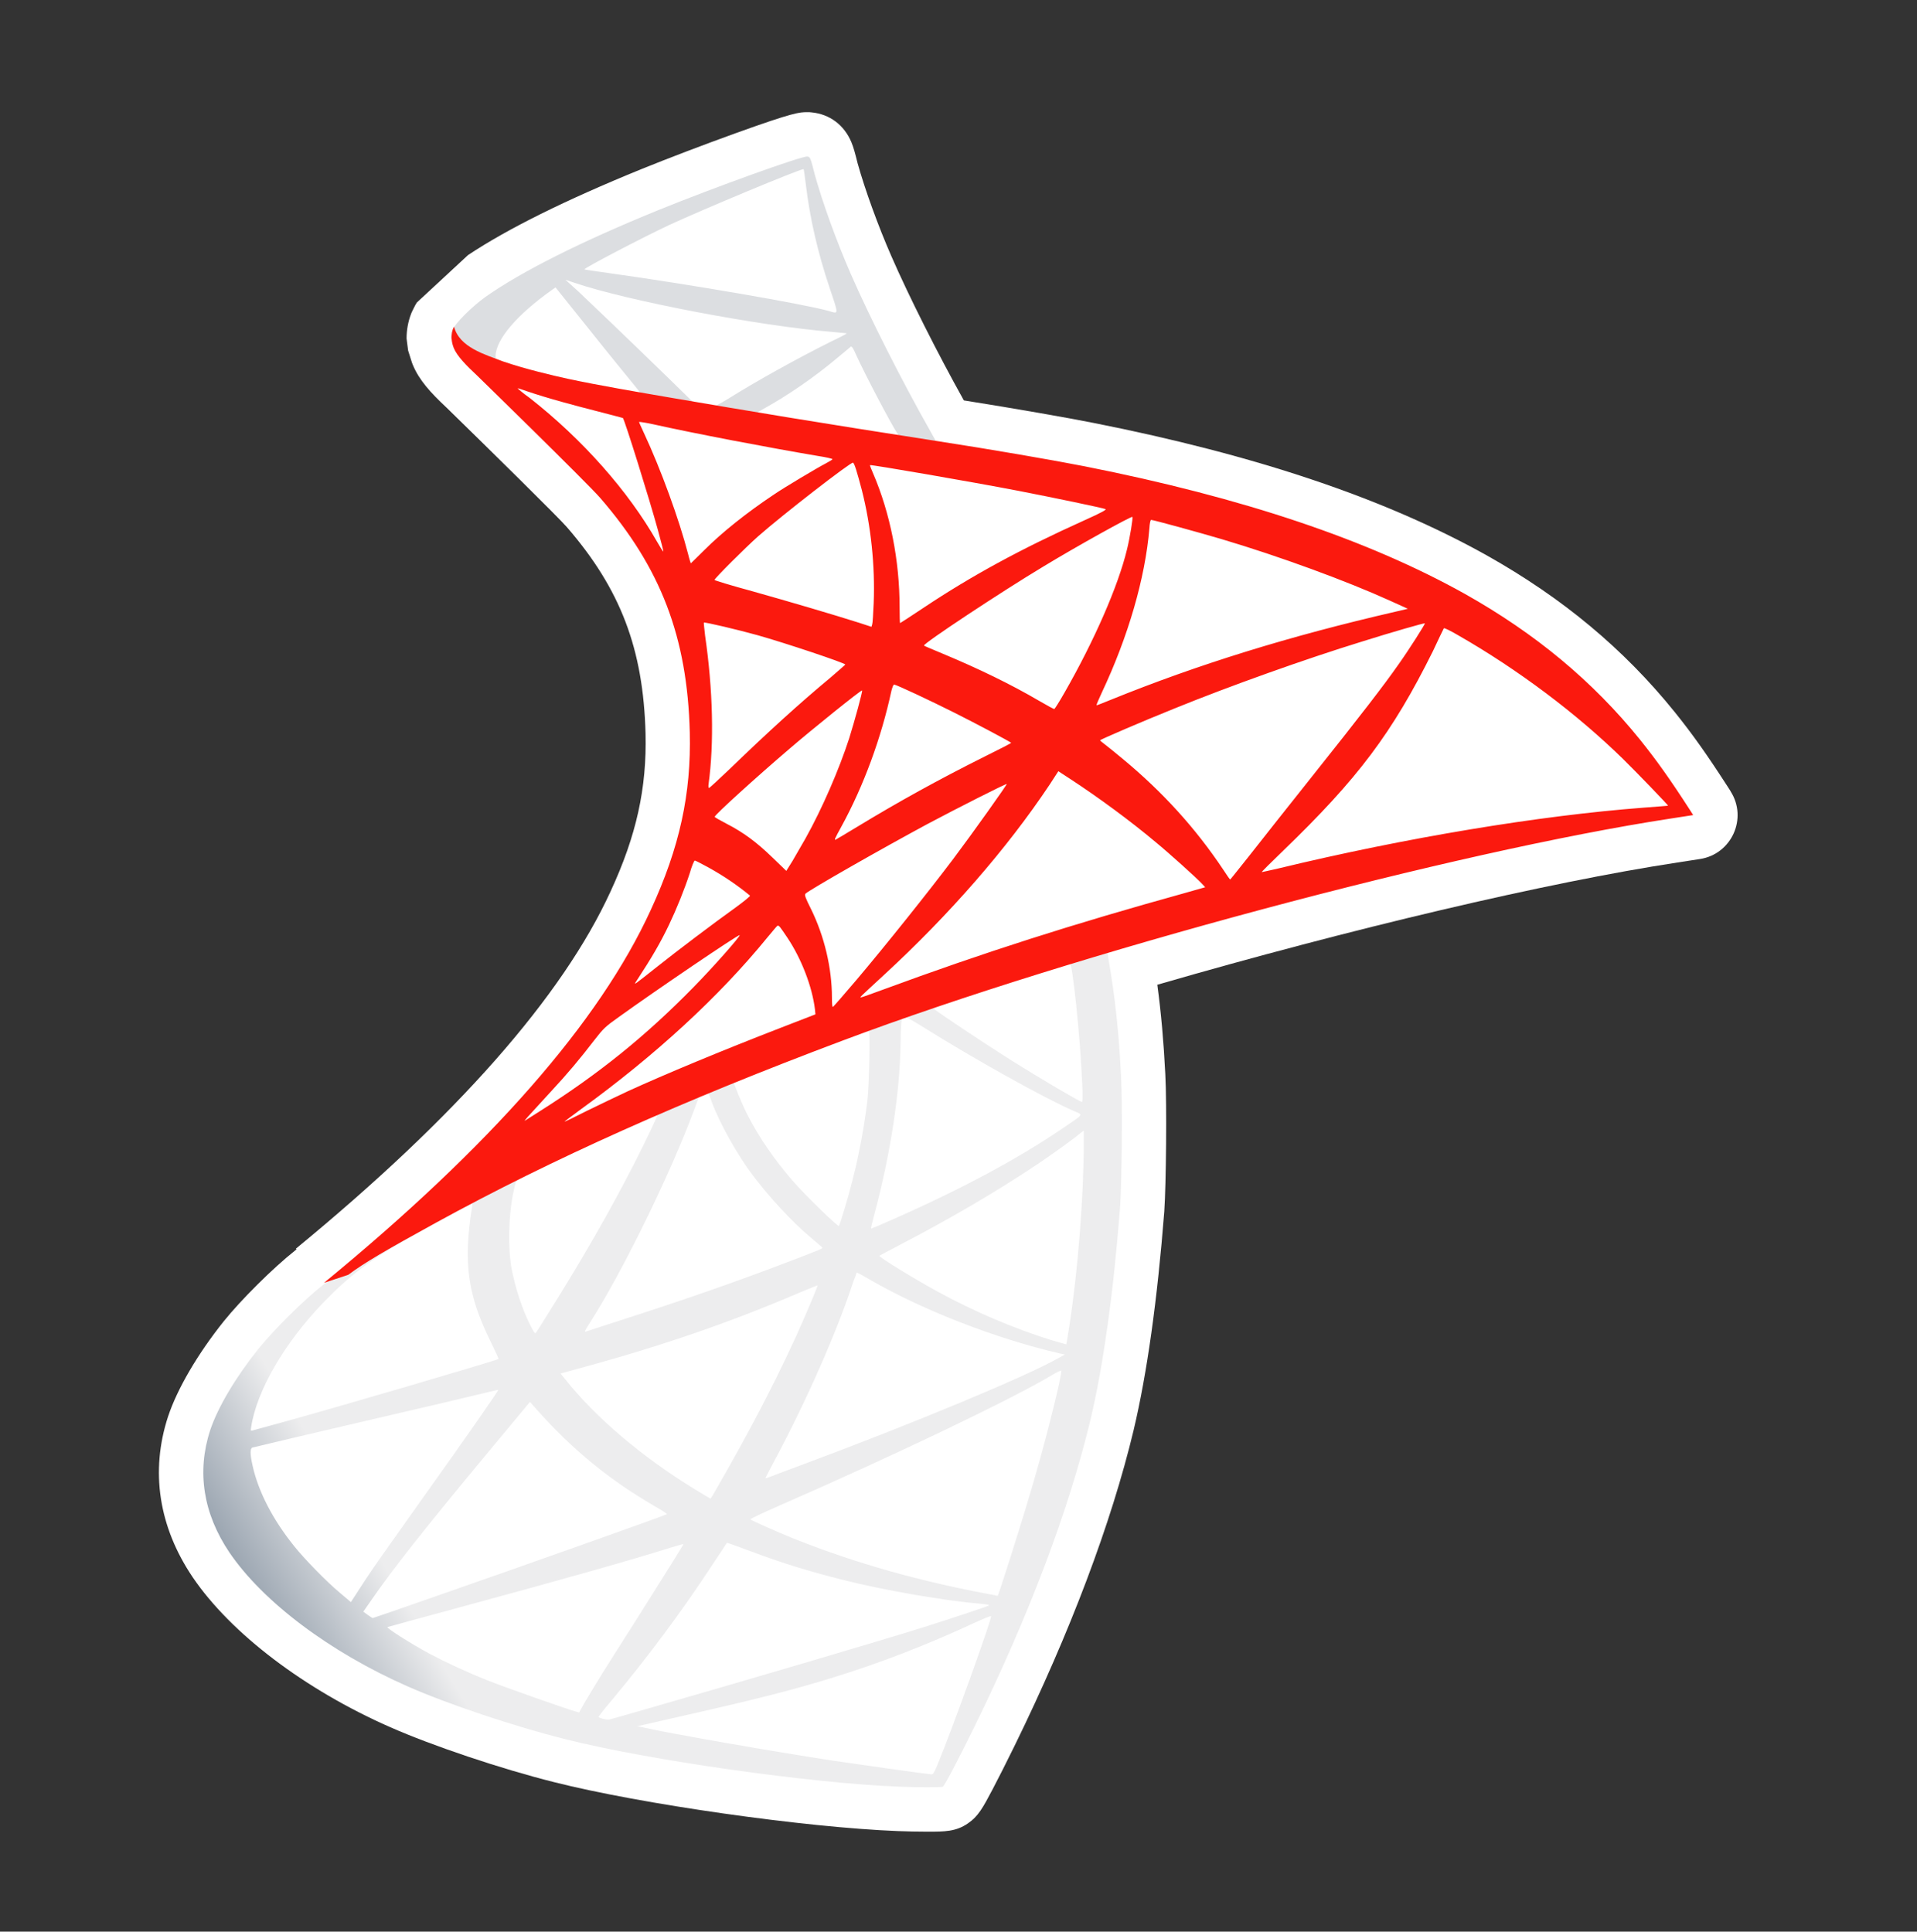 <svg width="128" height="129" viewBox="0 0 128 129" fill="none" xmlns="http://www.w3.org/2000/svg">
<rect x="0" y="0" width="128" height="129" fill="#333333" stroke="none"/>
<path d="M115.554 52.841L115.322 52.478C113.969 50.38 112.99 49.002 111.82 47.55C108.433 43.349 104.324 39.925 99.262 37.084C92.457 33.284 83.865 30.391 72.988 28.238C71.32 27.905 67.746 27.278 64.357 26.74C62.597 23.585 60.692 19.801 59.519 17.112C58.636 15.093 57.752 12.659 57.263 10.901C57.093 10.215 56.994 9.847 56.849 9.499C56.367 8.346 55.398 7.621 54.188 7.505L54.047 7.492H53.892C53.383 7.492 53.013 7.492 49.118 8.897C46.954 9.677 44.592 10.578 42.803 11.304C37.75 13.363 33.868 15.291 31.247 17.038L27.835 20.201C27.774 20.294 27.692 20.433 27.611 20.608C27.579 20.67 27.547 20.734 27.517 20.8L27.478 20.884L27.445 20.971C27.251 21.474 27.147 22.04 27.147 22.603L27.25 23.407L27.505 24.212C27.52 24.257 27.537 24.299 27.554 24.343L27.559 24.353L27.564 24.363C27.976 25.375 28.761 26.239 29.815 27.221C32.824 30.157 37.291 34.556 37.846 35.197C41.433 39.337 42.956 43.337 43.104 48.992C43.192 52.646 42.494 55.798 40.771 59.526C37.555 66.549 30.486 74.574 19.76 83.387L19.797 83.434C19.75 83.474 19.715 83.503 19.693 83.521C18.227 84.683 16.092 86.804 14.927 88.255C13.189 90.435 11.842 92.739 11.227 94.583V94.59L11.222 94.597C10.025 98.256 10.595 101.969 12.869 105.336C15.423 109.096 20.35 112.833 26.046 115.341C28.862 116.585 33.47 118.133 37.002 119.017C42.788 120.483 53.731 122.043 59.956 122.285C60.553 122.31 61.299 122.325 61.941 122.325C63.071 122.325 63.831 122.325 64.633 121.767C65.305 121.31 65.618 120.75 66.287 119.476C66.687 118.716 67.203 117.691 67.743 116.59C71.458 109.007 74.205 101.719 75.691 95.518C76.592 91.716 77.28 86.794 77.742 80.882V80.872V80.862C77.86 79.193 77.917 73.735 77.808 71.728C77.7 69.566 77.527 67.625 77.275 65.764C90.184 62.022 103.3 58.931 112.005 57.6L113.51 57.368C115.625 57.041 116.704 54.648 115.552 52.846L115.554 52.841Z" fill="white"/>
<path d="M76.387 61.294L54.581 68.415L35.61 76.789L30.304 78.191C28.951 79.477 27.534 80.781 26.002 82.099C24.321 83.55 22.753 84.869 21.552 85.824C20.216 86.878 18.239 88.858 17.232 90.11C15.732 91.988 14.544 93.983 14.034 95.516C13.128 98.286 13.572 101.088 15.319 103.677C17.561 106.975 22.028 110.338 27.236 112.628C29.889 113.799 34.356 115.299 37.718 116.139C43.306 117.556 54.117 119.089 60.067 119.321C61.269 119.37 62.886 119.37 62.953 119.321C63.083 119.237 64.006 117.474 65.08 115.282C68.738 107.815 71.376 100.809 72.81 94.825C73.667 91.198 74.343 86.367 74.787 80.647C74.903 79.048 74.953 73.691 74.854 71.876C74.706 68.909 74.442 66.502 74.03 64.145C73.963 63.799 73.946 63.486 73.98 63.468C74.047 63.419 74.244 63.352 76.93 62.577L76.387 61.291V61.294ZM71.409 64.211C71.606 64.211 72.134 69.272 72.265 72.471C72.297 73.148 72.282 73.592 72.248 73.592C72.117 73.592 69.461 72.027 67.568 70.84C65.919 69.8 62.787 67.724 62.294 67.329C62.128 67.213 62.145 67.198 63.495 66.737C65.786 65.962 71.226 64.214 71.406 64.214L71.409 64.211ZM60.299 67.872C60.447 67.872 60.827 68.087 61.733 68.647C65.129 70.773 69.743 73.345 71.722 74.204C72.332 74.469 72.398 74.37 70.996 75.325C67.998 77.369 64.256 79.381 59.672 81.408C58.865 81.771 58.189 82.05 58.172 82.05C58.14 82.05 58.238 81.637 58.369 81.144C59.472 77.038 60.099 72.884 60.134 69.553C60.145 68.454 60.2 67.888 60.299 67.855C60.267 67.872 60.282 67.872 60.299 67.872ZM58.009 68.746C58.108 68.845 58.041 72.538 57.91 73.543C57.614 75.95 57.152 78.191 56.395 80.714C56.214 81.324 56.049 81.835 56.014 81.867C55.948 81.948 53.69 79.742 52.949 78.882C51.663 77.399 50.659 75.915 49.916 74.464C49.536 73.721 48.943 72.271 48.993 72.222C49.257 72.042 57.942 68.677 58.009 68.744V68.746ZM47.23 72.982C47.248 72.982 47.262 72.982 47.28 73C47.312 73.032 47.428 73.296 47.526 73.592C48.055 75.026 49.239 77.137 50.261 78.487C51.382 79.971 52.848 81.553 54.07 82.593C54.465 82.924 54.827 83.235 54.877 83.284C54.975 83.383 55.008 83.365 52.322 84.387C49.207 85.575 45.811 86.762 41.921 88.014C40.993 88.312 40.063 88.616 39.137 88.92C38.989 88.969 39.038 88.888 39.465 88.211C41.393 85.195 44.328 79.277 45.977 75.088C46.258 74.362 46.537 73.637 46.586 73.474C46.653 73.242 46.734 73.16 46.949 73.044C47.065 73.012 47.181 72.978 47.23 72.978V72.982ZM43.935 74.35C43.985 74.382 43.143 76.147 42.319 77.762C40.719 80.877 38.972 83.943 36.632 87.668C36.237 88.31 35.857 88.905 35.808 88.972C35.726 89.088 35.692 89.053 35.428 88.542C34.867 87.439 34.406 86.019 34.159 84.718C33.912 83.432 33.962 81.191 34.24 79.806C34.455 78.784 34.438 78.801 34.931 78.552C37.042 77.48 43.864 74.281 43.93 74.347L43.935 74.35ZM72.366 75.505V76.197C72.366 79.872 71.971 84.918 71.394 88.594C71.295 89.236 71.211 89.764 71.196 89.781C71.196 89.781 70.717 89.65 70.157 89.485C67.684 88.71 64.999 87.572 62.575 86.239C60.975 85.365 58.653 83.931 58.717 83.864C58.734 83.847 59.425 83.484 60.233 83.057C63.463 81.376 66.561 79.561 69.249 77.764C70.253 77.088 71.771 76.001 72.1 75.703L72.364 75.505H72.366ZM31.491 80.386C31.558 80.386 31.54 80.517 31.442 81.112C31.375 81.541 31.293 82.331 31.261 82.874C31.128 85.281 31.525 87.061 32.713 89.502C33.043 90.179 33.305 90.739 33.29 90.754C33.174 90.853 22.265 94.052 18.834 94.99C17.812 95.269 16.921 95.518 16.857 95.533C16.741 95.565 16.726 95.55 16.776 95.269C17.156 92.845 19.002 89.68 21.571 87.009C23.287 85.229 24.654 84.19 26.994 82.854C28.675 81.899 31.264 80.465 31.461 80.398C31.461 80.381 31.479 80.381 31.493 80.381L31.491 80.386ZM57.204 84.985C57.221 84.968 57.616 85.182 58.095 85.464C61.622 87.508 66.534 89.404 70.72 90.376L71.1 90.458L70.572 90.754C68.38 91.974 61.178 94.975 53.81 97.728C52.739 98.123 51.685 98.52 51.485 98.602C51.288 98.683 51.105 98.733 51.105 98.718C51.105 98.703 51.401 98.125 51.782 97.414C53.843 93.556 55.918 88.858 56.975 85.595C57.108 85.281 57.189 85.002 57.207 84.985H57.204ZM54.583 85.841C54.6 85.859 54.467 86.204 54.302 86.599C52.868 90.078 50.989 93.869 48.583 98.123C47.973 99.212 47.462 100.085 47.445 100.085C47.428 100.085 46.934 99.789 46.342 99.426C42.847 97.284 39.749 94.644 37.723 92.09L37.427 91.727L38.927 91.314C44.301 89.848 48.867 88.266 53.398 86.32C54.04 86.056 54.568 85.841 54.586 85.841H54.583ZM70.868 91.529C70.885 91.909 70.044 95.304 69.353 97.76C68.775 99.821 68.281 101.436 67.376 104.287C66.981 105.541 66.635 106.578 66.618 106.578C66.6 106.578 66.502 106.561 66.403 106.528C61.509 105.637 57.123 104.401 53.003 102.754C51.848 102.292 50.202 101.549 50.103 101.468C50.071 101.436 51.058 100.974 52.312 100.428C59.811 97.148 67.59 93.423 70.261 91.823C70.574 91.625 70.821 91.527 70.87 91.527L70.868 91.529ZM33.273 92.815C33.305 92.847 31.212 95.864 28.28 99.969C27.258 101.404 26.071 103.085 25.627 103.712C25.182 104.339 24.506 105.326 24.126 105.921L23.432 106.993L22.689 106.366C21.816 105.64 20.3 104.089 19.624 103.233C18.207 101.47 17.25 99.606 16.872 97.908C16.692 97.116 16.692 96.721 16.855 96.671C17.101 96.605 21.502 95.568 25.624 94.61C27.915 94.082 30.568 93.457 31.525 93.225C32.481 92.993 33.256 92.813 33.273 92.813V92.815ZM35.383 93.623L35.911 94.215C38.286 96.869 40.707 98.831 43.642 100.545C44.17 100.841 44.565 101.105 44.533 101.122C44.417 101.204 34.346 104.781 29.682 106.398C27.061 107.321 24.901 108.061 24.886 108.061C24.871 108.061 24.721 107.963 24.555 107.847L24.259 107.632L24.738 106.941C26.288 104.699 28.233 102.243 32.468 97.133L35.386 93.623H35.383ZM48.536 103.035C48.553 103.018 49.276 103.282 50.167 103.613C52.31 104.42 54.008 104.931 56.284 105.509C59.085 106.217 63.14 106.911 65.529 107.109C65.892 107.141 66.09 107.175 66.023 107.225C65.907 107.291 63.486 108.098 61.704 108.659C58.868 109.55 50.214 112.105 43.16 114.132C41.857 114.512 40.737 114.823 40.672 114.84C40.507 114.872 39.964 114.724 39.964 114.66C39.964 114.628 40.359 114.117 40.838 113.557C43.212 110.72 45.569 107.555 47.529 104.556C48.072 103.732 48.533 103.055 48.533 103.04L48.536 103.035ZM45.636 103.117C45.653 103.134 44.483 105.013 42.44 108.244C41.566 109.612 40.593 111.162 40.248 111.705C39.917 112.233 39.423 113.058 39.145 113.52L38.666 114.361L38.419 114.295C37.827 114.129 33.655 112.663 32.552 112.219C31.185 111.676 29.766 111.016 28.712 110.456C27.394 109.748 25.745 108.691 25.876 108.659C25.908 108.642 28.166 108.032 30.886 107.291C38.105 105.329 42.111 104.193 44.733 103.369C45.211 103.221 45.624 103.104 45.638 103.122L45.636 103.117ZM66.156 107.931H66.174C66.24 108.096 63.57 115.514 62.597 117.854C62.382 118.383 62.301 118.514 62.185 118.496C61.904 118.479 58.031 117.936 55.674 117.59C51.569 116.963 44.681 115.761 42.95 115.364L42.556 115.282L45.011 114.722C50.286 113.534 52.823 112.893 55.395 112.1C58.643 111.11 61.857 109.873 65.102 108.358C65.613 108.126 66.043 107.945 66.156 107.928V107.931Z" fill="url(#paint0_linear_562_473)"/>
<path d="M53.905 10.455C53.542 10.406 47.69 12.516 43.916 14.049C38.822 16.128 34.868 18.105 32.429 19.818C31.523 20.463 30.386 21.598 30.205 22.045C30.139 22.21 30.107 22.408 30.107 22.605L32.316 24.699L37.573 26.38L50.084 28.622L64.389 31.078L64.537 29.841C64.488 29.841 64.456 29.824 64.407 29.824L62.528 29.527L62.151 28.851C60.206 25.422 58.063 21.169 56.81 18.3C55.837 16.073 54.914 13.504 54.403 11.657C54.122 10.536 54.09 10.47 53.91 10.455H53.905ZM53.641 11.297H53.658C53.675 11.314 53.739 11.776 53.806 12.319C54.085 14.627 54.598 16.851 55.405 19.258C56.015 21.073 56.015 20.974 55.307 20.759C53.626 20.297 46.093 18.996 40.638 18.236C39.765 18.12 39.024 18.006 39.024 17.989C38.958 17.922 42.963 15.829 44.728 15.005C46.986 13.965 53.184 11.378 53.645 11.294L53.641 11.297ZM37.753 18.683L38.397 18.898C41.892 20.085 50.676 21.766 55.521 22.161C56.064 22.21 56.526 22.26 56.543 22.26C56.56 22.277 56.099 22.524 55.504 22.803C53.164 23.973 50.592 25.407 48.813 26.513C48.285 26.842 47.808 27.106 47.742 27.106C47.675 27.106 47.33 27.039 46.967 26.99L46.308 26.891L44.659 25.276C41.759 22.457 39.483 20.282 38.609 19.458L37.753 18.683ZM37.094 19.194L39.419 22.095C40.688 23.694 41.974 25.259 42.255 25.605C42.534 25.951 42.766 26.232 42.749 26.249C42.682 26.299 39.387 25.657 37.639 25.259C35.843 24.847 35.102 24.649 33.996 24.304L33.091 24.008V23.776C33.108 22.672 34.507 21.023 36.882 19.342L37.096 19.194H37.094ZM56.839 23.151C56.906 23.151 56.987 23.299 57.185 23.744C57.745 24.98 59.493 28.311 59.92 28.952C60.053 29.167 60.282 29.184 57.957 28.804C52.37 27.898 50.573 27.602 50.573 27.567C50.573 27.55 50.738 27.437 50.953 27.321C52.683 26.365 54.43 25.146 55.98 23.842C56.361 23.529 56.706 23.233 56.77 23.183C56.788 23.151 56.82 23.134 56.837 23.151H56.839Z" fill="url(#paint1_linear_562_473)"/>
<path d="M30.319 21.813C30.319 21.813 29.956 22.39 30.301 23.247C30.516 23.775 31.143 24.417 31.851 25.076C31.851 25.076 39.187 32.23 40.075 33.252C44.13 37.933 45.893 42.549 46.058 48.913C46.157 53.001 45.382 56.595 43.454 60.765C40.026 68.25 32.789 76.507 21.631 85.673L23.262 85.13C24.316 84.338 25.75 83.498 29.114 81.652C36.876 77.398 45.614 73.491 56.325 69.469C71.751 63.666 97.119 56.874 111.556 54.665L113.056 54.433L112.824 54.07C111.506 52.026 110.598 50.757 109.512 49.404C106.348 45.482 102.507 42.3 97.81 39.661C91.349 36.051 82.992 33.232 72.41 31.139C70.416 30.744 66.033 29.986 62.471 29.441C54.921 28.27 50.044 27.463 44.671 26.54C42.743 26.209 39.858 25.715 37.945 25.303C36.955 25.088 35.06 24.644 33.577 24.133C32.389 23.671 30.676 23.21 30.314 21.808L30.319 21.813ZM34.571 25.935C34.588 25.918 34.85 26.017 35.198 26.133C35.825 26.347 36.632 26.594 37.587 26.858C38.31 27.058 39.036 27.251 39.762 27.436C40.751 27.683 41.576 27.915 41.591 27.915C41.707 28.031 43.37 33.356 43.93 35.4C44.145 36.175 44.31 36.834 44.293 36.834C44.276 36.851 44.096 36.57 43.881 36.192C41.953 32.795 38.903 29.352 35.376 26.582C34.914 26.254 34.569 25.955 34.569 25.94L34.571 25.935ZM42.679 28.177C42.761 28.177 43.123 28.226 43.57 28.325C46.371 28.952 51.399 29.907 54.613 30.45C55.156 30.532 55.585 30.633 55.585 30.665C55.585 30.697 55.388 30.813 55.141 30.946C54.598 31.225 52.406 32.529 51.68 33.023C49.852 34.242 48.203 35.56 47.016 36.748C46.537 37.227 46.125 37.622 46.125 37.622C46.125 37.622 46.026 37.343 45.944 36.995C45.352 34.704 44.115 31.307 42.995 28.917C42.815 28.537 42.664 28.192 42.664 28.159C42.664 28.192 42.664 28.177 42.681 28.177H42.679ZM56.952 30.897C57.051 30.929 57.217 31.489 57.545 32.726C58.154 35.116 58.436 37.787 58.337 40.278C58.305 40.969 58.27 41.613 58.238 41.695L58.189 41.86L57.333 41.581C55.568 41.021 52.702 40.179 50.246 39.488C48.844 39.108 47.709 38.762 47.709 38.73C47.709 38.631 49.753 36.587 50.627 35.812C52.29 34.346 56.807 30.85 56.955 30.899L56.952 30.897ZM58.09 31.062C58.14 31.013 64.915 32.183 67.995 32.778C70.285 33.222 73.615 33.916 73.812 33.998C73.911 34.03 73.566 34.227 72.46 34.723C68.109 36.686 64.878 38.449 61.664 40.591C60.822 41.152 60.114 41.613 60.099 41.613C60.084 41.613 60.067 41.134 60.067 40.559C60.067 37.427 59.44 34.262 58.288 31.591C58.172 31.327 58.073 31.08 58.09 31.062ZM75.612 34.523C75.661 34.573 75.446 35.908 75.249 36.698C74.657 39.155 73.057 42.798 71.095 46.227C70.749 46.837 70.436 47.331 70.401 47.348C70.369 47.365 69.923 47.116 69.412 46.82C67.499 45.699 65.324 44.645 62.95 43.655C62.291 43.376 61.714 43.144 61.699 43.112C61.583 43.013 66.889 39.5 69.693 37.819C71.919 36.466 75.545 34.457 75.609 34.521L75.612 34.523ZM76.863 34.721C77.011 34.721 80.013 35.545 81.577 36.007C85.45 37.16 89.9 38.794 92.802 40.112L94.004 40.656L93.165 40.853C86.079 42.485 80.013 44.363 74.16 46.738C73.682 46.936 73.255 47.101 73.22 47.101C73.186 47.101 73.351 46.721 73.566 46.259C75.33 42.517 76.466 38.609 76.747 35.279C76.764 34.965 76.814 34.718 76.863 34.718V34.721ZM46.998 41.579C47.048 41.529 49.338 42.072 50.575 42.418C52.453 42.946 56.441 44.282 56.441 44.381C56.441 44.398 55.997 44.776 55.469 45.237C53.309 47.034 51.234 48.93 48.743 51.337C48 52.046 47.376 52.623 47.341 52.623C47.307 52.623 47.292 52.525 47.309 52.391C47.689 49.621 47.605 46.062 47.08 42.45C47.03 41.989 46.981 41.594 46.998 41.576V41.579ZM95.142 41.628C95.174 41.66 94.088 43.376 93.395 44.349C92.405 45.766 90.956 47.647 87.676 51.767C85.946 53.942 84.001 56.398 83.359 57.222C82.7 58.047 82.155 58.738 82.14 58.738C82.125 58.738 81.91 58.442 81.678 58.079C79.832 55.309 77.623 52.885 75.002 50.71C74.508 50.298 73.963 49.854 73.783 49.72C73.603 49.589 73.452 49.456 73.452 49.441C73.452 49.392 76.254 48.187 78.381 47.331C82.106 45.815 87.183 44.001 90.991 42.83C92.985 42.203 95.113 41.594 95.145 41.628H95.142ZM96.411 41.956C96.478 41.939 96.873 42.139 97.351 42.418C101.357 44.709 105.279 47.661 108.379 50.693C109.253 51.55 111.412 53.791 111.378 53.808C111.378 53.808 110.62 53.875 109.729 53.939C102.791 54.467 93.906 55.934 85.368 57.995C84.791 58.126 84.28 58.242 84.248 58.242C84.216 58.242 84.858 57.6 85.665 56.825C90.675 51.994 92.965 48.945 95.668 43.504C96.048 42.697 96.376 42.003 96.409 41.954C96.397 41.954 96.397 41.954 96.409 41.954L96.411 41.956ZM59.704 45.716C59.936 45.766 62.079 46.77 63.693 47.58C65.176 48.321 67.403 49.508 67.516 49.607C67.534 49.624 66.741 50.036 65.769 50.513C62.669 52.063 60.015 53.529 57.246 55.211C56.454 55.689 55.795 56.084 55.78 56.084C55.713 56.084 55.731 56.018 56.175 55.211C57.658 52.507 58.846 49.276 59.522 46.128C59.588 45.882 59.653 45.716 59.702 45.716H59.704ZM57.562 46.111C57.611 46.16 57.051 48.187 56.706 49.293C56.029 51.387 54.892 54.008 53.788 55.986C53.524 56.447 53.129 57.124 52.914 57.501L52.502 58.16L51.579 57.269C50.508 56.23 49.634 55.588 48.514 55.011C48.069 54.781 47.721 54.581 47.721 54.549C47.721 54.418 50.54 51.863 52.7 50.017C54.25 48.681 57.513 46.059 57.562 46.109V46.111ZM70.666 51.503L71.473 52.031C73.319 53.236 75.493 54.833 77.159 56.235C78.1 57.01 79.911 58.642 80.274 59.037L80.472 59.252L79.136 59.632C71.586 61.725 65.754 63.589 58.947 66.095C58.189 66.374 57.545 66.606 57.495 66.606C57.397 66.606 57.315 66.687 59.011 65.122C63.362 61.115 67.22 56.699 70.088 52.396L70.666 51.505V51.503ZM67.22 52.359C67.252 52.391 64.994 55.573 63.644 57.37C62.029 59.513 59.161 63.108 57.182 65.448C56.358 66.421 55.649 67.228 55.617 67.245C55.568 67.262 55.55 67.015 55.55 66.635C55.55 64.641 55.04 62.513 54.149 60.701C53.769 59.943 53.704 59.76 53.786 59.679C54.099 59.397 58.895 56.662 61.928 55.03C63.972 53.942 67.168 52.327 67.22 52.359ZM46.386 57.469C46.436 57.469 46.816 57.667 47.243 57.899C48.297 58.477 49.237 59.118 50.079 59.812C50.111 59.844 49.684 60.192 49.123 60.602C47.559 61.723 45.184 63.52 43.8 64.623C42.348 65.776 42.299 65.811 42.464 65.564C43.553 63.9 44.096 62.959 44.673 61.755C45.184 60.683 45.695 59.414 46.058 58.309C46.189 57.83 46.354 57.467 46.389 57.467L46.386 57.469ZM51.942 61.821C52.023 61.804 52.122 61.952 52.569 62.614C53.509 64.016 54.233 65.895 54.415 67.41L54.447 67.741L52.189 68.615C48.151 70.18 44.426 71.731 41.904 72.883C41.196 73.214 39.959 73.807 39.152 74.202C38.345 74.614 37.686 74.927 37.686 74.91C37.686 74.893 38.197 74.515 38.824 74.053C43.753 70.476 48.02 66.554 51.219 62.629C51.564 62.216 51.878 61.836 51.91 61.821H51.942ZM49.388 62.449C49.454 62.515 47.573 64.641 46.29 65.944C43.108 69.193 39.962 71.731 36.054 74.204C35.561 74.518 35.114 74.796 35.065 74.831C34.949 74.898 35.097 74.732 36.812 72.868C37.901 71.698 38.725 70.709 39.663 69.489C40.29 68.682 40.406 68.566 41.312 67.924C43.735 66.176 49.321 62.384 49.388 62.451V62.449Z" fill="#FB190E"/>
<defs>
<linearGradient id="paint0_linear_562_473" x1="17.633" y1="109.872" x2="25.934" y2="104.968" gradientUnits="userSpaceOnUse">
<stop stop-color="#909CA9"/>
<stop offset="1" stop-color="#EDEDEE"/>
</linearGradient>
<linearGradient id="paint1_linear_562_473" x1="17.82" y1="17.423" x2="24.498" y2="17.423" gradientUnits="userSpaceOnUse">
<stop stop-color="#939FAB"/>
<stop offset="1" stop-color="#DCDEE1"/>
</linearGradient>
</defs>
</svg>
